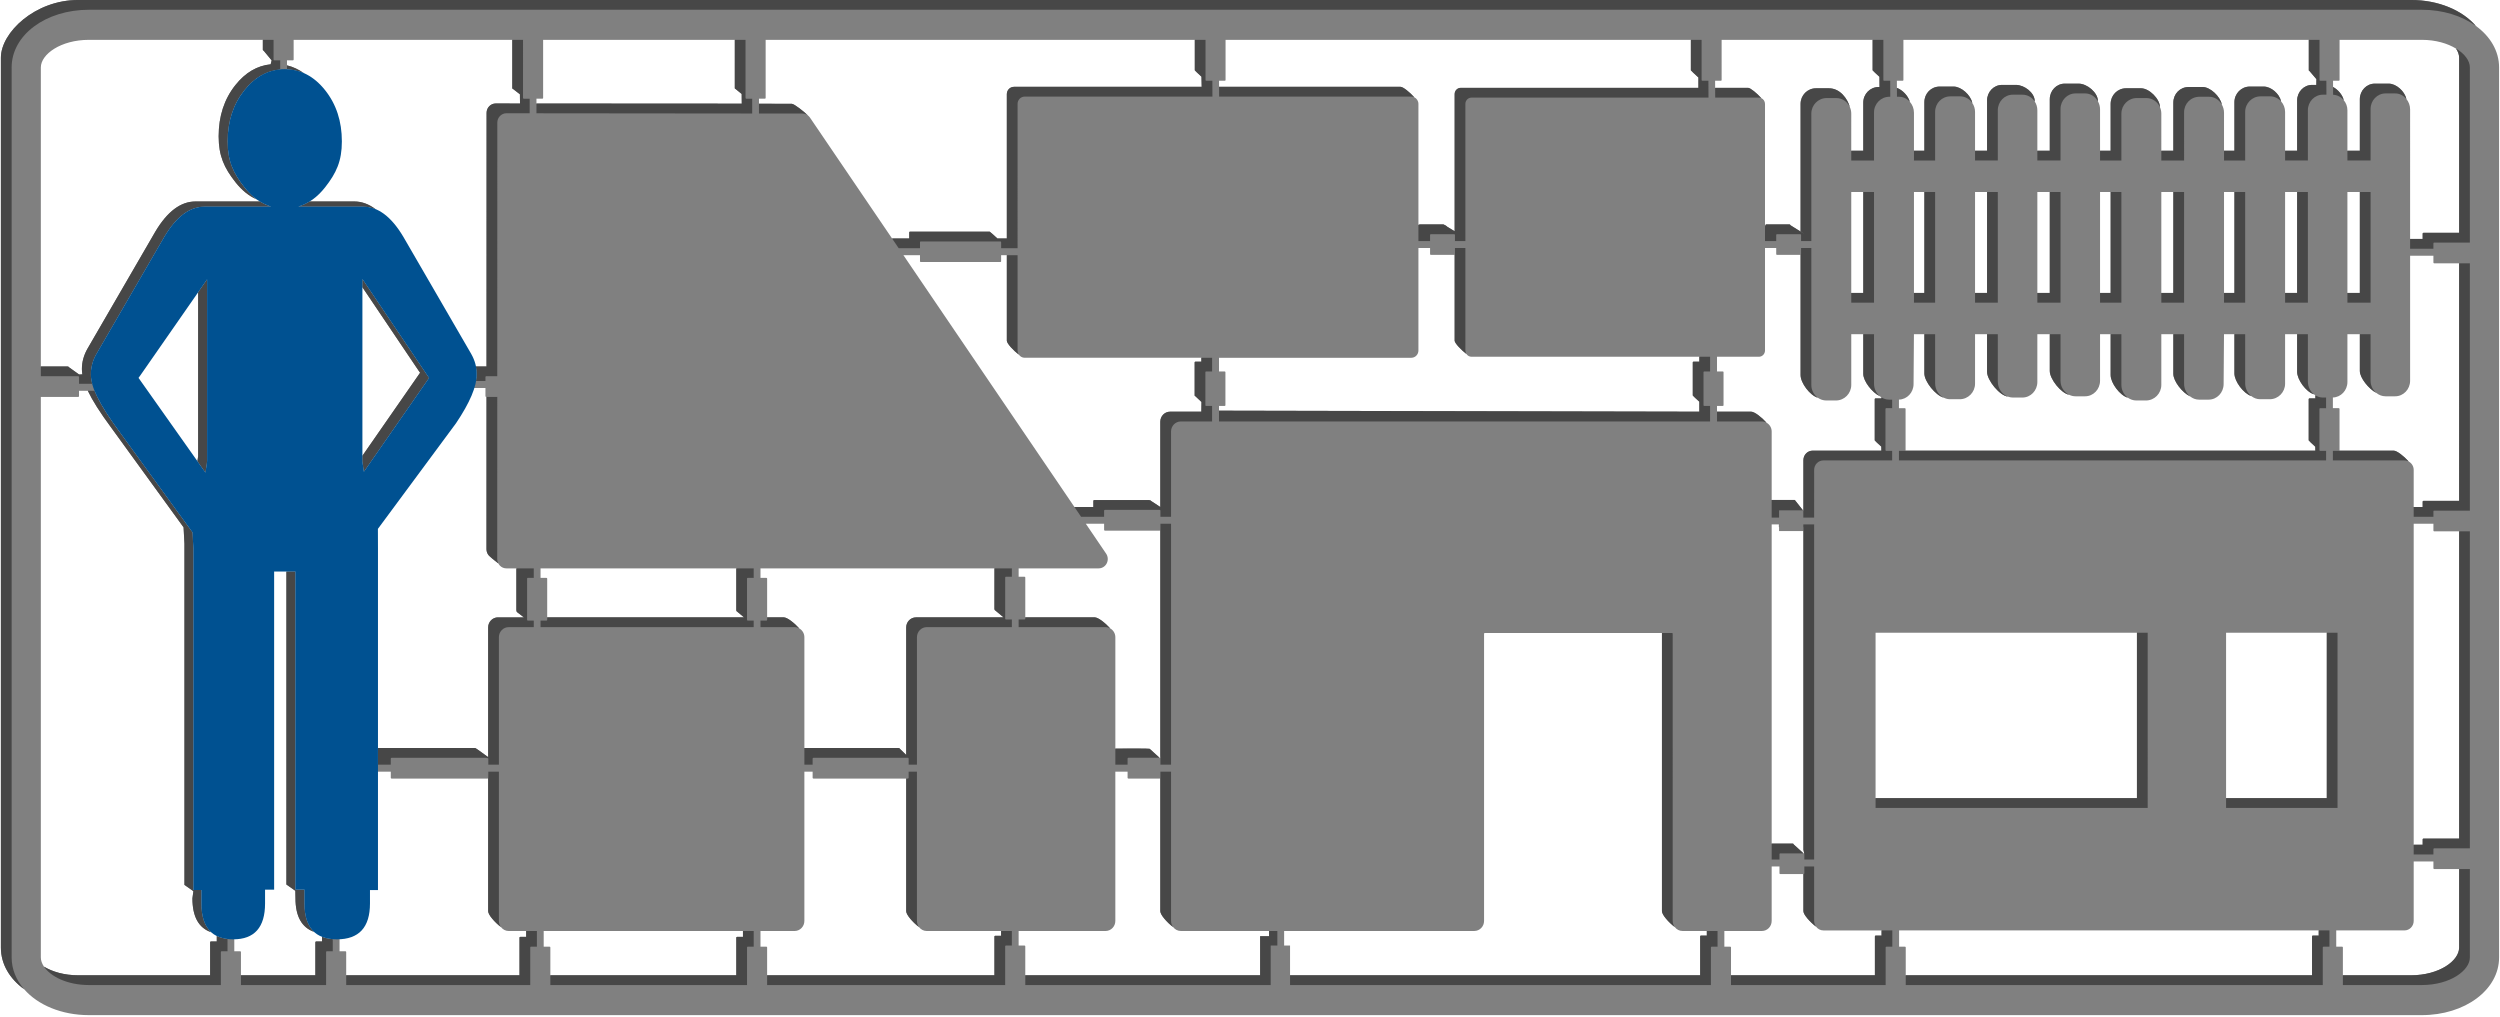 <?xml version="1.0" encoding="utf-8"?>
<!-- Generator: Adobe Illustrator 15.0.2, SVG Export Plug-In . SVG Version: 6.00 Build 0)  -->
<!DOCTYPE svg PUBLIC "-//W3C//DTD SVG 1.1//EN" "http://www.w3.org/Graphics/SVG/1.1/DTD/svg11.dtd">
<svg version="1.1" id="Layer_1" xmlns="http://www.w3.org/2000/svg" xmlns:xlink="http://www.w3.org/1999/xlink" x="0px" y="0px"
	viewBox="0 0 1394.167 567" enable-background="new 0 0 1394.167 567" xml:space="preserve">
<g>
	<path fill="#808080" d="M202.102,160.19l31.267,46.396l0.907,1.282l-0.897,1.29l-31.277,45.011v3.146c0,0,0.022,0.161,0.047,0.335
		l0.783,5.365l3.067-4.413l32.362-46.569l0.896-1.291l-0.906-1.285l-36.249-53.788V160.19z M169.757,496.136h-5.064V318.742h-4.979
		v174.521l4.979,3.494l0.083,4.189c0,10.069,3.494,16.272,10.378,18.737c-3.59-3.311-5.396-8.585-5.396-15.862V496.136z
		 M209.501,116.693c-3.781-2.885-7.767-4.344-11.963-4.344h-24.826c-2.008,1.25-4.109,2.215-6.309,2.875h36.116
		C204.917,115.224,207.239,115.75,209.501,116.693z M110.495,254.445l-0.023,0.164l-0.108,0.737l-0.27,1.837l1.413,1.997l3.06,4.331
		l0.777-5.293l0.11-0.737l0.021-0.161V155.842l-4.98,7.162V254.445z M1380.726,14.473c-7.628-8.774-20.858-14.482-36.219-14.482
		H43.647C19.45-0.01,0.501,18.174,0.501,32.157v496.334c0,9.177,4.92,17.329,12.927,23.134h-0.001
		c7.625,8.774,20.851,14.482,36.211,14.482H1350.5c24.195,0,43.154-14.129,43.154-32.169V37.606
		C1393.655,28.433,1388.732,20.28,1380.726,14.473z M1373.82,30.322c-0.158-0.162-0.321-0.318-0.491-0.481
		C1373.499,30.004,1373.662,30.16,1373.82,30.322z M1371.719,28.479c-0.118-0.09-0.221-0.185-0.34-0.272
		C1371.499,28.297,1371.601,28.389,1371.719,28.479z M1061.076,45.04c0.215,0,0.39-0.177,0.39-0.4V22.217h226.063v16.976
		c0,0.22,0.177,0.397,0.39,0.397l3.87,4.538l-0.049,3.225h-2.373c-4.589,0-8.332,3.89-8.332,8.675v28.025h-6.711V62.421
		c0-2.268-0.854-4.318-2.225-5.864c-0.926-4.274-5.567-8.278-9.68-8.278h-7.792c-4.72,0-8.564,3.901-8.564,8.693v27.081h-5.8V62.877
		c0-1.667-0.455-3.205-1.201-4.538c0,0,0.003,0.005,0.005,0.005c-0.938-4.643-6.519-9.829-10.711-9.829h-7.799
		c-4.8,0-8.557,3.814-8.557,8.688v26.851h-6.701V63.34c0-1.269-0.277-2.47-0.755-3.555c0.007,0.015,0.015,0.028,0.022,0.043
		c-0.112-4.746-6.021-10.594-10.567-10.594h-8.405c-4.718,0-8.558,3.883-8.558,8.656v26.162h-5.908V61.021
		c0-1.653-0.448-3.179-1.183-4.51c0,0.002,0.002,0.002,0.002,0.005l0.008-0.052c0-4.919-6.143-9.818-10.734-9.818h-7.799
		c-4.589,0-8.332,3.895-8.332,8.676v28.729h-6.927V61.477c0-1.825-0.552-3.517-1.479-4.915c0.003,0.005,0.006,0.005,0.008,0.01
		l0.018-0.108c0-4.781-5.861-9.112-10.452-9.112h-7.799c-4.599,0-8.342,3.89-8.342,8.675v28.025h-6.699V62.421
		c0-1.855-0.57-3.565-1.523-4.979c-0.889-4.469-6.183-9.164-10.389-9.164h-7.789c-4.797,0-8.559,3.817-8.559,8.693v27.081h-5.806
		V62.877c0-2.36-0.881-4.495-2.28-6.089c0,0.002,0.002,0.002,0.005,0.005c-1.005-3.378-4.048-6.594-7.23-7.771l0.021,4.939
		l-0.042-8.922H1061.076z M1291.156,249.117l0.039,2.198h-228.632c0.069-0.075,0.114-0.174,0.114-0.284v-22.995
		c0-0.23-0.184-0.415-0.408-0.415h-3.292v-4.776c4.505-0.103,8.149-3.939,8.149-8.662c0,0.013,0.17-22.002,0.21-27.808h5.821v21.911
		c0,4.492,6.229,12.219,10.811,13.489c1.07,0.535,2.256,0.86,3.515,0.86h5.38c4.718,0,8.555-3.896,8.555-8.677v-27.583h6.699v20.958
		c0,4.771,7.043,13.345,11.668,13.852c-0.002,0-0.002-0.002-0.004-0.002c0.842,0.31,1.73,0.512,2.669,0.512h5.381
		c4.595,0,8.333-3.889,8.333-8.672v-26.648h6.927v20.495c0,4.521,6.273,12.438,10.838,13.308c1.067,0.515,2.239,0.824,3.488,0.824
		h5.38c4.59,0,8.332-3.896,8.332-8.682v-25.944h5.908v22.832c0,4.366,5.186,11.375,9.588,12.573c-0.005-0.005-0.009-0.01-0.011-0.01
		c1.352,0.983,2.987,1.566,4.757,1.566h5.361c4.72,0,8.567-3.893,8.567-8.679v-28.282H1212v22.136
		c0,4.075,5.023,10.484,9.359,12.557c1.388,1.113,3.093,1.797,4.956,1.797h5.389c4.594,0,8.334-3.896,8.334-8.682
		c0,0.013,0.168-22.002,0.213-27.808h5.812v21.911c0,4.364,5.045,11.137,9.396,12.583c-0.002-0.005-0.002-0.005-0.002-0.005
		c1.386,1.098,3.085,1.771,4.94,1.771h5.372c4.716,0,8.555-3.896,8.555-8.677v-27.583h6.711v20.958
		c0,4.43,4.991,11.247,9.338,12.547c-0.006-0.005-0.008-0.01-0.014-0.015c0.266,0.215,0.544,0.409,0.836,0.589v1.714h-3.312
		c-0.223,0-0.407,0.19-0.407,0.42v22.99C1287.475,245.712,1289.41,247.532,1291.156,249.117z M1191.702,352.842v92.253h-145.759
		v-92.253H1191.702z M1067.352,163.349v-56.26h5.806v56.26H1067.352z M1101.417,163.349v-56.26h6.699v56.26H1101.417z
		 M1136.164,163.349v-56.26h6.927v56.26H1136.164z M1171.128,163.349v-56.26h5.908v56.26H1171.128z M1205.299,163.349v-56.26H1212
		v56.26H1205.299z M1240.263,163.349v-56.26h5.8v56.26H1240.263z M1274.324,163.349v-56.26h6.711v56.26H1274.324z M683.068,45.04
		c0.216,0,0.387-0.177,0.387-0.4V22.217h259.48v16.976c0,0.136,2.364,2.35,4.218,4.011l-0.013,5.782H814.617
		c-1.884,0-3.413,1.572-3.413,3.512v76.471l-4.199-2.57c0-0.235-1.804-1.251-2.032-1.251h-13.049c-0.174,0-0.521,0.082-0.914,0.253
		V57.944c0-1.633-0.939-3.035-2.293-3.683h0.002c-2.47-2.767-6.234-5.838-7.653-5.838H679.837l-0.015-3.383H683.068z
		 M679.802,226.382h3.19c0.217,0,0.386-0.176,0.386-0.396v-18.442c0-0.22-0.169-0.399-0.386-0.399h-3.19v-7.627h107.253
		c2.185,0,3.954-1.823,3.954-4.075v-57.125h6.496v3.399c0,0.233,0.183,0.425,0.411,0.425h13.05c0.093,0,0.17-0.051,0.237-0.105
		v47.954c0,1.364,3.716,5.234,6.576,7.418c-0.005-0.006-0.005-0.016-0.01-0.021c0.609,0.945,1.654,1.566,2.839,1.566h127.049v2.739
		h-3.269c-0.215,0-0.39,0.182-0.39,0.402v18.442c0,0.125,1.971,1.961,3.658,3.471v5.572l-267.856-0.561V226.382z M293.426,522.475
		h-3.315c-0.224,0-0.405,0.185-0.405,0.414v20.993h-96.641v-12.982c0-0.232-0.182-0.417-0.407-0.417h-3.305v-8.773
		c0-0.23-0.181-0.417-0.406-0.417h-2.969c-0.225,0-0.407,0.187-0.407,0.417v2.037c-2.238-0.174-4.229-0.616-5.992-1.318v2.604
		h-3.306c-0.226,0-0.407,0.187-0.407,0.417v18.434h-41.491v-12.982c0-0.232-0.182-0.417-0.408-0.417h-3.305v-8.773
		c0-0.23-0.181-0.417-0.406-0.417h-2.969c-0.226,0-0.408,0.187-0.408,0.417v1.93c-2.256-0.264-4.261-0.812-5.992-1.663v3.056h-3.304
		c-0.226,0-0.408,0.187-0.408,0.417v18.434H43.647c-7.789,0-14.407-1.967-19.129-4.827c-1.121-1.676-1.745-3.417-1.745-5.116
		V221.354h20.885c0.227,0,0.407-0.189,0.407-0.422v-2.995h4.923c2.542,5.359,6.741,12.058,13.305,20.904l40.077,55.229l0.488,9.104
		v190.294l4.982,3.493l-0.533,4.021c0,10.224,3.488,16.513,10.461,18.893c-3.649-3.289-5.479-8.627-5.479-16.021v-7.515h-4.45
		V306.047l-0.488-9.104l-40.077-55.224c-7.786-10.5-12.265-17.983-14.572-23.781h12.841c0.226,0,0.406-0.192,0.406-0.423v-3.056
		c0-0.235-0.18-0.419-0.406-0.419H51.403c-0.517-1.976-0.75-3.745-0.75-5.375c0-3.89,1.026-7.668,3.103-11.321l37.868-65.328
		c6.663-11.193,14.127-16.791,22.386-16.791h37.148c-2.196-0.66-4.294-1.625-6.301-2.875h-35.829
		c-8.257,0-15.722,5.601-22.386,16.794l-37.867,65.329c-2.076,3.65-3.103,7.428-3.103,11.321c0,0.947,0.087,1.948,0.251,3.002
		l-1.842,0.028l-5.644-4.039c0-0.235-0.545-0.422-0.771-0.422H22.773V37.606c0-7.282,11.036-15.389,26.865-15.389h96.931v5.567
		c0,0.228,0.181,0.412,0.401,0.412l4.523,5.452l-0.548,2.207c-7.559,0.767-14.109,4.62-19.648,11.569
		c-6.24,7.817-9.36,17.341-9.36,28.576c0,11.014,3.12,17.65,9.36,25.585c3.532,4.505,7.489,7.679,11.843,9.614
		c-2.438-1.778-4.729-4.016-6.863-6.737c-6.239-7.938-9.357-14.577-9.357-25.591c0-11.231,3.119-20.758,9.357-28.576
		c5.624-7.051,12.29-10.898,19.991-11.587v5.288c0,0.233,0.182,0.423,0.405,0.423h2.962c0.226,0,0.407-0.189,0.407-0.423v-5.362
		c3.322,0.148,6.459,0.876,9.409,2.178c-2.926-2.104-6.059-3.57-9.409-4.359v-2.805h3.313c0.22,0,0.399-0.184,0.399-0.415V22.217
		h121.921V49.17c0,0.235,0.182,0.422,0.407,0.422l3.85,2.977l0.059,5.155l-13.568-0.016c-1.348,0-2.639,0.55-3.592,1.531
		c-0.951,0.978-1.487,2.306-1.487,3.694l-0.029,141.428h-5.924c0.289,1.42,0.482,2.849,0.482,4.302c0,1.193-0.163,2.483-0.401,3.819
		h-1.822c-0.226,0-0.406,0.187-0.406,0.419v3.048c0,0.233,0.18,0.423,0.406,0.423h7.064v4.559c0,0.232,0.182,0.422,0.406,0.422
		h0.192l-0.02,84.933c0,1.388,0.535,2.711,1.487,3.694c0.512,0.529,2.872,2.519,5.145,4.238c-0.001-0.003-0.001-0.003-0.002-0.003
		c0.23,0.438,0.501,0.855,0.849,1.214c0.952,0.982,2.242,1.531,3.588,1.531h5.7c-0.06,0.071-0.106,0.158-0.106,0.261v22.994
		c0,0.231,0.182,1.147,0.407,1.147l3.792,2.918h-14.468c-3.015,0-5.461,2.519-5.461,5.621v72.324c0,0-6.942-5.099-7.184-5.099
		h-54.259v9.312h-27.083c-0.225,0-0.407,0.188-0.407,0.417v3.051c0,0.231,0.183,0.42,0.407,0.42h34.229v3.402
		c0,0.248,0.193,0.453,0.437,0.453h53.515c0.182,0,0.291-0.131,0.346-0.295v74.229c0,2.078,3.773,6.319,7.176,8.905
		c1.001,1.311,2.536,2.165,4.278,2.165h9.749V522.475z M299.164,55.042h3.313c0.226,0,0.407-0.188,0.407-0.42V22.217h106.884V49.17
		c0,0.235,0.182,0.422,0.408,0.422l3.429,2.811l0.055,5.398L299.164,57.73V55.042z M414.323,522.475h-3.312
		c-0.227,0-0.409,0.185-0.409,0.414v20.993H306.913v-15.541c0-0.232-0.184-0.417-0.407-0.417h-3.304v-8.736h111.122V522.475z
		 M305.153,344.282v-21.607c0-0.236-0.184-0.418-0.407-0.418h-3.297v-5.295h109.25c-0.061,0.071-0.105,0.158-0.105,0.261v22.994
		c0,0.231,0.181,0.784,0.407,0.784l3.93,3.281H305.153z M423.256,55.042h3.312c0.226,0,0.407-0.188,0.407-0.42V22.217h239.319
		v16.976c0,0.123,1.977,1.981,3.732,3.568l0.113,5.662h-104.71c-2.185,0-3.958,1.823-3.958,4.075v80.479h-5.257
		c-1.806-1.679-4.146-3.772-4.27-3.772h-44.529c-0.199,0-0.359,0.166-0.359,0.373v3.399h-9.589l-45.791-67.415
		c-0.267-0.394-0.591-0.727-0.941-1.026c-2.311-2.252-7.816-6.652-9.2-6.655l-18.278-0.023V55.042z M652.504,229.579
		c-3.008,0-5.447,2.511-5.447,5.608v47.555l-5.192-3.412c0-0.251-0.923-0.453-1.163-0.453h-30.536c-0.243,0-0.437,0.202-0.437,0.453
		v3.412h-10.548l-95.37-140.415h9.236v3.402c0,0.202,0.161,0.369,0.359,0.369h44.532c0.195,0,0.356-0.167,0.356-0.369v-3.402h3.175
		v47.662c0,1.562,3.726,5.523,6.74,7.817c0.717,1.031,1.884,1.709,3.209,1.709h98.532v2.176h-3.354
		c-0.217,0-0.386,0.182-0.386,0.402v18.442c0,0.215,0.169,0.397,0.386,0.397l3.423,3.233l-0.07,5.413H652.504z M619.103,350.425
		c-2.733-3.068-6.697-6.143-8.57-6.143h-38.765v-22.235c0-0.232-0.181-0.417-0.406-0.417h-3.305v-4.668h44.632
		c1.891,0,3.626-1.083,4.499-2.809c0.873-1.728,0.742-3.812-0.342-5.407l-11.322-16.667h10.199v3.402
		c0,0.245,0.196,0.448,0.437,0.448h30.535c0.173,0,0.294-0.122,0.364-0.271v125.334l0.072,2.038c0-0.25-0.193-0.452-0.436-0.452
		h-0.06l-5.496-5.002c0-0.202-14.188-0.143-19.149-0.115v-62.105C621.988,353.215,620.812,351.377,619.103,350.425z
		 M558.279,521.856h-3.311c-0.226,0-0.407,0.183-0.407,0.416v21.609h-126.76v-15.541c0-0.232-0.182-0.417-0.407-0.417h-3.296v-8.736
		h19.019c3.014,0,5.459-2.517,5.459-5.621v-83.238h4.596v3.402c0,0.248,0.194,0.453,0.437,0.453h51.744v73.934
		c0,2.078,3.778,6.321,7.18,8.91c0,0,0,0,0-0.002c1.001,1.308,2.533,2.162,4.273,2.162h41.474V521.856z M510.813,344.282
		c-3.015,0-5.461,2.519-5.461,5.621v71.089l-3.536-3.416c0-0.245-0.561-0.447-0.804-0.447h-52.437v-61.773
		c0-2.141-1.174-3.979-2.883-4.931c-2.735-3.068-6.697-6.143-8.569-6.143h-9.322v-21.607c0-0.236-0.182-0.418-0.407-0.418h-3.296
		v-5.295h130.464v22.628c0,0.23,0.182,0.781,0.407,0.781l4.681,3.911H510.813z M702.737,522.093v21.789H571.768v-16.16
		c0-0.231-0.181-0.418-0.406-0.418h-3.305v-8.116h48.467c3.015,0,5.464-2.517,5.464-5.621v-83.238h6.828v3.402
		c0,0.248,0.196,0.453,0.436,0.453h17.441c0.173,0,0.294-0.121,0.364-0.275v74.209c0,2.073,3.777,6.319,7.179,8.902
		c0.996,1.303,2.523,2.155,4.259,2.155h49.22l0.005,2.918H702.737z M951.837,521.747h-3.305c-0.224,0-0.408,0.185-0.408,0.415v21.72
		H719.419v-16.578h-3.301v-8.116h-2.003v-0.013h108.052c3.01,0,5.447-2.512,5.447-5.608V353.682c0-0.399,0.136-0.604,0.209-0.694
		h98.99v155.13c0,2.073,3.776,6.314,7.178,8.9c0.997,1.305,2.526,2.157,4.262,2.157h13.584V521.747z M956.462,45.04h3.243
		c0.212,0,0.389-0.177,0.389-0.4V22.217h84.2v16.976c0,0.125,2.038,2.035,3.814,3.64l0.038,5.682h-0.501
		c-4.718,0-8.561,3.896-8.561,8.688v26.851h-6.698V63.34c0-1.249-0.271-2.431-0.729-3.501c-1.341-4.771-5.465-10.633-11.783-10.604
		h-7.195c-4.715,0-8.555,3.883-8.555,8.656v71.078l2.043,1.446l-7.756-4.851c0-0.23-0.185-0.417-0.409-0.417h-13.054
		c-0.227,0-0.407,0.187-0.407,0.417l-0.256,0.698V57.944c0-1.443-0.848-2.685-2.062-3.22l0,0c-2.367-2.647-6.091-5.739-7.343-5.739
		H956.48l0.026,5.447L956.462,45.04z M1039.085,107.089v56.26h-6.698v-56.26H1039.085z M957.52,226.382h3.256
		c0.21,0,0.383-0.176,0.383-0.396v-18.442c0-0.22-0.173-0.399-0.383-0.399h-3.256v-8.191h23.354c1.886,0,3.412-1.571,3.412-3.511
		v-57.125h6.247v3.399c0,0.233,0.185,0.425,0.41,0.425h13.051c0.055,0,0.087-0.041,0.131-0.061v0.005v67.123
		c0,4.333,5.216,11.313,9.615,12.599l-0.004-0.002c1.343,0.964,2.962,1.533,4.712,1.533h5.38c4.718,0,8.56-3.893,8.56-8.679v-28.282
		h6.698v22.136c0,4.06,4.948,10.377,9.262,12.471c-0.003,0-0.006-0.005-0.006-0.005c0.271,0.228,0.555,0.432,0.853,0.619v0.573
		h-3.311c-0.222,0-0.409,0.19-0.409,0.42v22.99c0,0.138,1.983,1.981,3.669,3.491l0.051,2.245h-38.355
		c-2.842,0-5.143,2.37-5.143,5.296v28.298l-0.051-0.066v-0.23h-0.182l-4.569-5.799h-12.89v-38.174c0-2.137-1.172-3.973-2.883-4.922
		c-2.733-3.069-6.686-6.138-8.554-6.138H957.52V226.382z M992.053,292.428v1.553h0.076v2.166h13.516v-2.166h0.051v179.887
		l0.524,2.447c0-0.231-0.181-0.418-0.406-0.418h-0.052l-5.533-5.031c0-0.231-0.185-0.416-0.41-0.416h-11.814V292.428H992.053z
		 M988.004,288.645v-0.002l4.049-0.009v0.011H988.004z M1049.286,521.747h-3.309c-0.226,0-0.407,0.185-0.407,0.415v21.72h-80.244
		v-15.541c0-0.232-0.184-0.417-0.409-0.417h-3.302v-8.749h20.942c3.01,0,5.447-2.512,5.447-5.608v-30.361h4.347v3.812
		c0,0.233,0.184,0.42,0.409,0.42h12.936v20.68c0,1.971,3.763,6.153,7.086,8.68v-0.003c0.938,1.249,2.396,2.069,4.048,2.069h32.456
		V521.747z M1293.063,521.747h-3.312c-0.225,0-0.406,0.185-0.406,0.415v21.72H1062.77v-15.541c0-0.232-0.185-0.417-0.409-0.417
		h-3.292v-9.061h233.994V521.747z M1297.57,445.095h-56.16v-92.253h56.16V445.095z M1371.375,528.491
		c0,7.283-11.035,15.391-26.867,15.391h-37.96v-15.541c0-0.232-0.185-0.417-0.409-0.417h-3.295v-9.061h38.051
		c2.838,0,5.143-2.371,5.143-5.297v-33.154h10.996v3.806c0,0.231,0.184,0.42,0.408,0.42h13.934V528.491z M1371.375,467.65h-19.927
		c-0.226,0-0.407,0.185-0.407,0.417v3h-5.004V292.079h10.996v3.807c0,0.229,0.184,0.418,0.408,0.418h13.934V467.65z
		 M1371.375,279.314h-19.927c-0.226,0-0.407,0.185-0.407,0.415v3.012h-5.004V262.06c0-2.035-1.127-3.781-2.762-4.666h0.003
		c-2.684-3.01-6.6-6.079-8.379-6.079h-30.339c0.071-0.075,0.115-0.174,0.115-0.284v-22.995c0-0.23-0.181-0.415-0.406-0.415h-3.303
		v-5.948c4.481-0.128,8.106-3.947,8.106-8.649v-26.648H1316v20.495c0,3.842,4.927,10,9.244,12.281
		c1.412,1.141,3.162,1.851,5.081,1.851h5.381c4.59,0,8.332-3.896,8.332-8.682v-69.718h12.995v3.813c0,0.231,0.184,0.42,0.408,0.42
		h13.934V279.314z M1309.073,163.349v-56.26H1316v56.26H1309.073z M1371.375,129.839h-19.927c-0.226,0-0.407,0.184-0.407,0.414
		v3.011h-7.003V61.021c0-2.232-0.799-4.252-2.069-5.821c-0.979-4.392-5.738-8.554-9.836-8.554h-7.799
		c-4.595,0-8.334,3.895-8.334,8.676v28.729h-6.927V61.477c0-2.155-0.784-4.109-2.045-5.621c-0.688-2.943-3.164-5.836-5.951-7.359
		l0.019,4.343l-0.034-7.801h3.249c0.215,0,0.39-0.177,0.39-0.4V22.217h45.801c7.831,0,14.438,2.002,19.163,4.889
		c1.099,1.656,1.711,3.374,1.711,5.05V129.839z"/>
	<path fill="#474747" d="M1143.09,186.375v20.495c0,4.521,6.276,12.44,10.84,13.308c-2.852-1.379-4.849-4.372-4.849-7.858v-25.944
		H1143.09z M1162.796,52.099c3.049,0,5.698,1.787,7.151,4.418l0.008-0.052c0-4.919-6.143-9.818-10.734-9.818h-7.799
		c-4.589,0-8.332,3.895-8.332,8.676v28.729h-6.927v5.452h12.918V60.77c0-4.781,3.743-8.671,8.335-8.671H1162.796z M1177.037,186.375
		v22.832c0,4.366,5.186,11.375,9.588,12.573c-2.169-1.569-3.596-4.172-3.596-7.123v-28.282H1177.037z M1136.164,168.801h12.918
		v-61.711h-5.991v56.26h-6.927V168.801z M1101.417,168.801h12.692v-61.711h-5.993v56.26h-6.699V168.801z M1067.352,168.801h11.8
		v-61.711h-5.994v56.26h-5.806V168.801z M1093.081,53.731c2.818,0,5.305,1.474,6.813,3.716c-0.885-4.471-6.183-9.168-10.389-9.168
		h-7.789c-4.797,0-8.559,3.817-8.559,8.693v27.081h-5.806v5.452h11.8V62.421c0-4.876,3.763-8.69,8.56-8.69H1093.081z
		 M1127.831,52.805c2.846,0,5.356,1.495,6.861,3.768l0.018-0.108c0-4.781-5.861-9.112-10.452-9.112h-7.799
		c-4.599,0-8.342,3.89-8.342,8.675v28.025h-6.699v5.452h12.692V61.477c0-4.781,3.743-8.672,8.34-8.672H1127.831z M1108.117,186.375
		v20.958c0,4.771,7.043,13.345,11.668,13.852c-3.285-1.198-5.675-4.492-5.675-8.403v-26.408H1108.117z M1073.158,186.375v21.911
		c0,4.495,6.234,12.224,10.815,13.489c-2.841-1.418-4.821-4.477-4.821-8.037v-27.363H1073.158z M1196.964,54.684
		c3.387,0,6.3,2.119,7.603,5.145c-0.112-4.746-6.021-10.594-10.567-10.594h-8.405c-4.718,0-8.558,3.883-8.558,8.656v26.162h-5.908
		v5.452h11.9V63.34c0-4.771,3.844-8.656,8.559-8.656H1196.964z M1281.035,186.375v20.958c0,4.43,4.991,11.247,9.338,12.547
		c-2.018-1.633-3.345-4.19-3.345-7.098v-26.408H1281.035z M1171.128,168.801h11.9v-61.711h-5.992v56.26h-5.908V168.801z
		 M1281.035,163.349h-6.711v5.452h12.704v-61.711h-5.993V163.349z M1265.995,53.731c2.419,0,4.582,1.101,6.104,2.826
		c-0.926-4.274-5.567-8.278-9.68-8.278h-7.792c-4.72,0-8.564,3.901-8.564,8.693v27.081h-5.8v5.452h11.793V62.421
		c0-4.792,3.844-8.69,8.565-8.69H1265.995z M1297.334,45.04h-3.425c-0.213,0-0.389-0.177-0.389-0.4V22.217h-5.992v16.976
		c0,0.22,0.177,0.397,0.39,0.397l3.87,4.538l-0.049,3.225h-2.373c-4.589,0-8.332,3.89-8.332,8.675v28.025h-6.711v5.452h12.704
		V61.477c0-4.781,3.741-8.672,8.333-8.672h2.007L1297.334,45.04z M1240.263,168.801h11.793v-61.711h-5.993v56.26h-5.8V168.801z
		 M1231.929,53.961c3.04,0,5.68,1.772,7.138,4.382c-0.938-4.643-6.519-9.829-10.711-9.829h-7.799c-4.8,0-8.557,3.814-8.557,8.688
		v26.851h-6.701v5.452h12.694V62.652c0-4.874,3.759-8.69,8.556-8.69H1231.929z M1212,186.375v22.136
		c0,4.075,5.027,10.489,9.362,12.56c-2.032-1.625-3.369-4.196-3.369-7.113v-27.583H1212z M1205.299,168.801h12.694v-61.711H1212
		v56.26h-6.701V168.801z M1246.063,186.375v21.911c0,4.364,5.045,11.137,9.396,12.583c-2.051-1.623-3.402-4.206-3.402-7.131v-27.363
		H1246.063z M992.129,284.612h6.71h2.66h3.964l-4.569-5.799h-12.89v9.83l4.049-0.009v0.011h0.076V284.612z M1335.706,52.099
		c2.509,0,4.732,1.218,6.263,3.107c-0.977-4.397-5.738-8.559-9.836-8.559h-7.799c-4.595,0-8.334,3.895-8.334,8.676v28.729h-6.927
		v5.452h12.919V60.77c0-4.781,3.741-8.671,8.333-8.671H1335.706z M1309.073,168.801h12.919v-61.711H1316v56.26h-6.927V168.801z
		 M1293.876,227.621h3.309v-5.925h-1.824c-1.524,0-2.936-0.473-4.166-1.241v1.714h-3.312c-0.223,0-0.407,0.19-0.407,0.42v22.99
		c0,0.133,1.935,1.953,3.681,3.538l0.039,2.198h-228.632c-0.075,0.08-0.177,0.136-0.294,0.136h-3.292v5.313h238.208v-5.313h-3.309
		c-0.225,0-0.409-0.189-0.409-0.42v-22.995C1293.467,227.805,1293.652,227.621,1293.876,227.621z M982.224,54.725
		c-2.367-2.647-6.091-5.739-7.343-5.739H956.48l0.026,5.447h24.367C981.354,54.433,981.81,54.54,982.224,54.725z M990.533,131.014
		c0-0.23,0.185-0.417,0.41-0.417h13.051c0.227,0,0.407,0.187,0.407,0.417v3.404h5.716V63.34c0-4.771,3.842-8.656,8.556-8.656h5.382
		c3.396,0,6.312,2.13,7.605,5.16c-1.337-4.766-5.464-10.638-11.785-10.609h-7.195c-4.715,0-8.555,3.883-8.555,8.656v71.078
		l2.043,1.446l-7.756-4.851c0-0.23-0.185-0.417-0.409-0.417h-13.054c-0.227,0-0.407,0.187-0.407,0.417l-0.256,0.698v8.155h6.247
		V131.014z M985.125,235.719c-2.734-3.071-6.688-6.14-8.557-6.14H957.52v5.45h25.037
		C983.494,235.028,984.359,235.294,985.125,235.719z M1316,186.375v20.495c0,3.847,4.933,10.005,9.25,12.284
		c-1.965-1.587-3.258-4.044-3.258-6.834v-25.944H1316z M49.639,5.439H1350.5c11.886,0,22.495,3.425,30.226,9.033
		c-7.628-8.774-20.858-14.482-36.219-14.482H43.647C19.45-0.01,0.501,18.174,0.501,32.157v496.334
		c0,9.177,4.92,17.329,12.927,23.134c-4.387-5.045-6.936-11.098-6.936-17.687V37.606C6.493,19.571,25.443,5.439,49.639,5.439z
		 M1300.966,256.764h39.928c0.865,0,1.666,0.241,2.384,0.63c-2.684-3.01-6.6-6.079-8.379-6.079h-30.339
		c-0.071,0.08-0.175,0.136-0.291,0.136h-3.303V256.764z M1301.077,48.497l0.019,4.343c2.375,0.107,4.475,1.265,5.933,3.016
		C1306.34,52.913,1303.864,50.02,1301.077,48.497z M1039.085,186.375v22.136c0,4.06,4.948,10.377,9.262,12.471
		c-1.973-1.628-3.267-4.155-3.267-7.024v-27.583H1039.085z M1016.83,256.764h38.358v-5.313h-3.309c-0.225,0-0.412-0.189-0.412-0.42
		v-22.995c0-0.23,0.188-0.415,0.412-0.415h3.309v-4.756h-1.784c-1.542,0-2.972-0.481-4.21-1.27v0.573h-3.311
		c-0.222,0-0.409,0.19-0.409,0.42v22.99c0,0.138,1.983,1.981,3.669,3.491l0.051,2.245h-38.355c-2.842,0-5.143,2.37-5.143,5.296
		v28.298l-0.051-0.066v3.802h6.045V262.06C1011.69,259.134,1013.99,256.764,1016.83,256.764z M1039.085,57.202v26.851h-6.698v5.452
		h12.693V62.652c0-4.792,3.843-8.69,8.558-8.69h0.501l-0.04-8.922h-3.421c-0.216,0-0.389-0.177-0.389-0.4V22.217h-5.995v16.976
		c0,0.125,2.038,2.035,3.814,3.64l0.038,5.682h-0.501C1042.928,48.515,1039.085,52.411,1039.085,57.202z M1065.077,56.793
		c-1.005-3.378-4.048-6.594-7.23-7.771l0.021,4.939h1.15C1061.412,53.961,1063.553,55.062,1065.077,56.793z M1197.697,352.842
		h-5.995v92.253h-145.759v5.447h151.754V352.842z M1032.387,168.801h12.693v-61.711h-5.995v56.26h-6.698V168.801z M992.351,476.314
		c0-0.231,0.184-0.418,0.409-0.418h13.002l-5.533-5.031c0-0.231-0.185-0.416-0.41-0.416h-11.814v8.868h4.347V476.314z
		 M950.383,207.144h3.267v-8.191h-5.992v2.739h-3.269c-0.215,0-0.39,0.182-0.39,0.402v18.442c0,0.125,1.971,1.961,3.658,3.471v5.572
		l-267.856-0.561v6.01H953.65v-8.646h-3.267c-0.216,0-0.39-0.176-0.39-0.396v-18.442
		C949.994,207.323,950.167,207.144,950.383,207.144z M1012.782,516.797c-0.674-0.896-1.092-2.007-1.092-3.23v-30.361h-5.47v3.812
		c0,0.233-0.181,0.42-0.406,0.42h-0.118v20.68C1005.696,510.088,1009.458,514.271,1012.782,516.797z M1013.74,221.806
		c-2.188-1.567-3.623-4.183-3.623-7.149v-76.341h-5.716v3.399c0,0.18-0.123,0.308-0.276,0.369v67.123
		C1004.125,213.541,1009.34,220.52,1013.74,221.806z M1011.69,479.317v-186.89h-6.045v1.553h0.051v179.887l0.524,2.447v3.003
		H1011.69z M992.053,293.98h0.076v-1.553h-0.076V293.98z M558.279,521.856h-3.311c-0.226,0-0.407,0.183-0.407,0.416v21.609h-126.76
		v5.449h132.751v-21.609c0-0.231,0.183-0.418,0.409-0.418h3.314v-8.116h-5.996V521.856z M445.694,350.43
		c-2.734-3.073-6.698-6.147-8.57-6.147h-9.322v1.382c0,0.23-0.182,0.423-0.407,0.423h-3.296v3.646h19.019
		C444.055,349.733,444.924,350,445.694,350.43z M450.736,64.539c-2.31-2.252-7.818-6.655-9.203-6.658l-18.278-0.023v5.447
		l24.27,0.025C448.713,63.335,449.839,63.775,450.736,64.539z M567.466,195.441v-53.114h-5.996v47.662
		c0,1.562,3.726,5.523,6.74,7.817C567.746,197.141,567.466,196.327,567.466,195.441z M506.716,430.328v3.402
		c0,0.248-0.196,0.453-0.437,0.453h-0.928v73.934c0,2.078,3.778,6.321,7.18,8.91c-0.733-0.954-1.186-2.15-1.186-3.461v-83.238
		H506.716z M554.562,339.59c0,0.23,0.182,0.781,0.407,0.781l4.681,3.911h-48.836c-3.015,0-5.461,2.519-5.461,5.621v71.089
		l-3.536-3.416c0-0.245-0.561-0.447-0.804-0.447h-52.437v9.312h4.596v-3.41c0-0.25,0.194-0.452,0.437-0.452h52.671
		c0.24,0,0.437,0.202,0.437,0.452v3.41h4.629v-71.085c0-3.108,2.445-5.622,5.459-5.622h47.47v-4.274h-3.314
		c-0.226,0-0.409-0.189-0.409-0.419v-22.993c0-0.232,0.183-0.417,0.409-0.417h3.314v-4.668h-9.714V339.59z M932.6,352.987h-5.786
		v155.13c0,2.073,3.778,6.316,7.181,8.902c-0.732-0.954-1.185-2.145-1.185-3.453V353.682
		C932.81,353.282,932.675,353.077,932.6,352.987z M410.594,317.223v22.994c0,0.231,0.181,0.784,0.407,0.784l3.93,3.281H305.153
		v1.382c0,0.23-0.184,0.423-0.407,0.423h-3.297v3.646h118.865v-3.646h-3.321c-0.226,0-0.406-0.192-0.406-0.423v-22.989
		c0-0.236,0.181-0.418,0.406-0.418h3.321v-5.295h-9.615C410.639,317.033,410.594,317.12,410.594,317.223z M179.579,525.031h-3.306
		c-0.226,0-0.407,0.187-0.407,0.417v18.434h-41.491v5.449h47.485v-18.432c0-0.232,0.181-0.417,0.406-0.417h3.305v-6.736
		c-2.238-0.174-4.229-0.616-5.992-1.318V525.031z M414.323,522.475h-3.312c-0.227,0-0.409,0.185-0.409,0.414v20.993H306.913v5.449
		h109.681v-20.99c0-0.232,0.183-0.417,0.409-0.417h3.312v-8.736h-5.992V522.475z M293.426,522.475h-3.315
		c-0.224,0-0.405,0.185-0.405,0.414v20.993h-96.641v5.449h102.633v-20.99c0-0.232,0.181-0.417,0.407-0.417h3.313v-8.736h-5.992
		V522.475z M1371.375,467.65h-19.927c-0.226,0-0.407,0.185-0.407,0.417v3h-5.004v5.449h10.996v-3.003
		c0-0.229,0.184-0.417,0.408-0.417h19.924V296.304h-5.99V467.65z M1297.57,445.095h-56.16v5.447h62.152v-97.7h-5.992V445.095z
		 M1371.375,528.491c0,7.283-11.035,15.391-26.867,15.391h-37.96v5.449h43.953c15.831,0,26.864-8.107,26.864-15.393v-49.301h-5.99
		V528.491z M1369.63,27.045c1.121,1.674,1.744,3.415,1.744,5.112v97.682h-19.927c-0.226,0-0.407,0.184-0.407,0.414v3.011h-7.003
		v5.446h12.995v-3.004c0-0.236,0.184-0.42,0.408-0.42h19.924v-97.68C1377.365,33.907,1374.509,29.999,1369.63,27.045z
		 M1371.375,279.314h-19.927c-0.226,0-0.407,0.185-0.407,0.415v3.012h-5.004v5.453h10.996v-3.014c0-0.23,0.184-0.416,0.408-0.416
		h19.924v-137.93h-5.99V279.314z M619.103,350.43c-2.733-3.073-6.697-6.147-8.57-6.147h-38.765v0.758
		c0,0.229-0.181,0.419-0.406,0.419h-3.305v4.274h48.467C617.463,349.733,618.333,350,619.103,350.43z M951.837,521.747h-3.305
		c-0.224,0-0.408,0.185-0.408,0.415v21.72H719.419v5.449h234.696v-20.99c0-0.232,0.186-0.417,0.408-0.417h3.305v-8.749h-5.991
		V521.747z M707.72,522.093h-4.983v21.789H571.768v5.449h136.849v-22.027h3.718v-8.116h1.781v-0.013h-6.4L707.72,522.093z
		 M1049.286,521.747h-3.309c-0.226,0-0.407,0.185-0.407,0.415v21.72h-80.244v5.449h86.233v-20.99c0-0.232,0.185-0.417,0.409-0.417
		h3.312v-9.061h-5.995V521.747z M1293.063,521.747h-3.312c-0.225,0-0.406,0.185-0.406,0.415v21.72H1062.77v5.449h232.565v-20.99
		c0-0.232,0.182-0.417,0.41-0.417h3.31v-9.061h-5.992V521.747z M120.887,525.031h-3.304c-0.226,0-0.408,0.187-0.408,0.417v18.434
		H43.647c-7.789,0-14.407-1.967-19.129-4.827c3.684,5.506,12.982,10.276,25.121,10.276h73.531v-18.432
		c0-0.232,0.181-0.417,0.405-0.417h3.305v-6.844c-2.256-0.264-4.261-0.812-5.992-1.663V525.031z M653.053,426.44V292.079h-5.923
		v3.402c0,0.068-0.042,0.116-0.072,0.177v125.334l0.072,2.038v3.41H653.053z M647.057,508.117c0,2.073,3.777,6.319,7.179,8.902
		c-0.732-0.952-1.184-2.145-1.184-3.453v-83.238h-5.923v3.402c0,0.071-0.042,0.12-0.072,0.178V508.117z M621.988,417.461v8.979
		h6.828v-3.41c0-0.25,0.196-0.452,0.436-0.452h17.381l-5.496-5.002C641.138,417.374,626.95,417.434,621.988,417.461z M676.089,45.04
		h-3.416c-0.214,0-0.387-0.177-0.387-0.4V22.217h-5.993v16.976c0,0.123,1.977,1.981,3.732,3.568l0.113,5.662h-104.71
		c-2.185,0-3.958,1.823-3.958,4.075v80.479h-5.257c-1.806-1.679-4.146-3.772-4.27-3.772h-44.529c-0.199,0-0.359,0.166-0.359,0.373
		v3.399h-9.589l3.703,5.452h11.879v-3.404c0-0.205,0.161-0.369,0.359-0.369h44.532c0.195,0,0.356,0.164,0.356,0.369v3.404h9.171
		V57.944c0-2.247,1.77-4.072,3.953-4.072h104.713L676.089,45.04z M299.164,63.179l120.31,0.123v-8.259h-3.306
		c-0.226,0-0.407-0.188-0.407-0.42V22.217h-5.993V49.17c0,0.235,0.182,0.422,0.408,0.422l3.429,2.811l0.055,5.398L299.164,57.73
		V63.179z M672.593,207.144h3.352v-7.627h-5.993v2.176h-3.354c-0.217,0-0.386,0.182-0.386,0.402v18.442
		c0,0.215,0.169,0.397,0.386,0.397l3.423,3.233l-0.07,5.413h-17.448c-3.008,0-5.447,2.511-5.447,5.608v47.555l-5.192-3.412
		c0-0.251-0.923-0.453-1.163-0.453h-30.536c-0.243,0-0.437,0.202-0.437,0.453v3.412h-10.548l3.703,5.453h12.838v-3.417
		c0-0.25,0.196-0.451,0.437-0.451h30.535c0.243,0,0.436,0.201,0.436,0.451v3.417h5.923v-47.556c0-3.097,2.438-5.61,5.443-5.61
		h17.449v-8.646h-3.352c-0.215,0-0.39-0.176-0.39-0.396v-18.442C672.203,207.323,672.378,207.144,672.593,207.144z M814.617,48.986
		c-1.884,0-3.413,1.572-3.413,3.512v76.471l-4.199-2.57c0-0.235-1.804-1.251-2.032-1.251h-13.049c-0.174,0-0.521,0.082-0.914,0.253
		v9.018h6.496v-3.404c0-0.23,0.183-0.417,0.411-0.417h13.05c0.226,0,0.41,0.187,0.41,0.417v3.404h5.82V57.944
		c0-1.938,1.527-3.511,3.412-3.511h132.163l-0.05-9.394h-3.409c-0.216,0-0.386-0.177-0.386-0.4V22.217h-5.992v16.976
		c0,0.136,2.364,2.35,4.218,4.011l-0.013,5.782H814.617z M294.354,322.257h3.312v-5.295h-9.606c-0.06,0.071-0.106,0.158-0.106,0.261
		v22.994c0,0.231,0.182,1.147,0.407,1.147l3.792,2.918h-14.468c-3.015,0-5.461,2.519-5.461,5.621v72.324
		c0,0-6.942-5.099-7.184-5.099h-54.259v9.312h7.146v-3.41c0-0.25,0.193-0.452,0.437-0.452h52.305c0.243,0,1.646,0.202,1.646,0.452
		v3.41h5.902v-71.085c0-3.108,2.447-5.622,5.462-5.622h13.988v-3.646h-3.312c-0.227,0-0.407-0.192-0.407-0.423v-22.989
		C293.947,322.438,294.127,322.257,294.354,322.257z M788.718,54.261c-2.47-2.767-6.234-5.838-7.653-5.838H679.837l0.027,5.449
		h107.191C787.654,53.872,788.212,54.018,788.718,54.261z M115.344,258.218l0.11-0.737l0.021-0.161V155.842l-4.98,7.162v91.442
		l-0.023,0.164l-0.108,0.737l-0.27,1.837l1.413,1.997l3.06,4.331L115.344,258.218z M811.376,138.316v3.399
		c0,0.139-0.072,0.246-0.173,0.32v47.954c0,1.364,3.716,5.234,6.576,7.418c-0.368-0.563-0.583-1.239-0.583-1.966v-57.125H811.376z
		 M271.314,221.354l-0.02,84.933c0,1.388,0.535,2.711,1.487,3.694c0.512,0.529,2.872,2.519,5.145,4.238
		c-0.4-0.761-0.636-1.605-0.636-2.483l0.02-90.382H271.314z M202.932,263.015l3.067-4.413l32.362-46.569l0.896-1.291l-0.906-1.285
		l-36.249-53.788v4.521l31.267,46.396l0.907,1.282l-0.897,1.29l-31.277,45.011v3.146c0,0,0.022,0.161,0.047,0.335L202.932,263.015z
		 M272.833,59.24c-0.951,0.978-1.487,2.306-1.487,3.694l-0.029,141.428h-5.924c0.289,1.42,0.482,2.849,0.482,4.302
		c0,1.193-0.163,2.483-0.401,3.819h5.242v-2.253c0-0.23,0.182-0.419,0.406-0.419h6.188l0.028-141.428
		c0-1.387,0.537-2.716,1.487-3.694c0.954-0.98,2.245-1.53,3.591-1.53l12.964,0.015v-8.132h-3.304c-0.225,0-0.406-0.188-0.406-0.42
		V22.217h-5.993V49.17c0,0.235,0.182,0.422,0.407,0.422l3.85,2.977l0.059,5.155l-13.568-0.016
		C275.076,57.709,273.786,58.259,272.833,59.24z M44.066,210.23v3.809h7.337c-0.517-1.976-0.75-3.745-0.75-5.375
		c0-3.89,1.026-7.668,3.103-11.321l37.868-65.328c6.663-11.193,14.127-16.791,22.386-16.791h37.148
		c-2.196-0.66-4.294-1.625-6.301-2.875h-35.829c-8.257,0-15.722,5.601-22.386,16.794l-37.867,65.329
		c-2.076,3.65-3.103,7.428-3.103,11.321c0,0.947,0.087,1.948,0.251,3.002l-1.842,0.028l-5.644-4.039
		c0-0.235-0.545-0.422-0.771-0.422H22.773v5.449h20.885C43.886,209.811,44.066,210,44.066,210.23z M117.77,519.876
		c-3.649-3.289-5.479-8.627-5.479-16.021v-7.515h-4.45V306.047l-0.488-9.104l-40.077-55.224
		c-7.786-10.5-12.265-17.983-14.572-23.781h-3.715c2.542,5.359,6.741,12.058,13.305,20.904l40.077,55.229l0.488,9.104v190.294
		l4.982,3.493l-0.533,4.021C107.308,511.207,110.796,517.496,117.77,519.876z M272.314,430.328l-0.037,3.402
		c0,0.063-0.037,0.107-0.053,0.158v74.229c0,2.078,3.775,6.321,7.18,8.908c-0.732-0.955-1.188-2.148-1.188-3.459v-83.238H272.314z
		 M209.501,116.693c-3.781-2.885-7.767-4.344-11.963-4.344h-24.826c-2.008,1.25-4.109,2.215-6.309,2.875h36.116
		C204.917,115.224,207.239,115.75,209.501,116.693z M156.269,38.709v-5.06h-3.306c-0.22,0-0.399-0.184-0.399-0.415V22.217h-5.994
		v5.567c0,0.228,0.181,0.412,0.401,0.412l4.523,5.452l-0.548,2.207c-7.559,0.767-14.109,4.62-19.648,11.569
		c-6.24,7.817-9.36,17.341-9.36,28.576c0,11.014,3.12,17.65,9.36,25.585c3.532,4.505,7.489,7.679,11.843,9.614
		c-2.438-1.778-4.729-4.016-6.863-6.737c-6.239-7.938-9.357-14.577-9.357-25.591c0-11.231,3.119-20.758,9.357-28.576
		C141.901,43.245,148.568,39.398,156.269,38.709z M160.042,36.454v2.181c3.322,0.148,6.459,0.876,9.409,2.178
		C166.526,38.709,163.393,37.243,160.042,36.454z M159.713,493.264l4.979,3.494l0.083,4.189c0,10.069,3.494,16.272,10.378,18.737
		c-3.59-3.311-5.396-8.585-5.396-15.862v-7.687h-5.064V318.742h-4.979V493.264z"/>
	<path fill="#005191" d="M265.875,208.664c0-3.89-1.042-7.668-3.104-11.321l-37.866-65.328
		c-6.665-11.193-14.121-16.791-22.385-16.791h-36.116c5.581-1.676,10.551-5.232,14.898-10.761
		c6.229-7.938,9.348-14.577,9.348-25.591c0-11.231-3.12-20.758-9.348-28.576c-6.239-7.814-13.747-11.73-22.512-11.73
		c-8.782,0-16.282,3.916-22.512,11.73c-6.239,7.817-9.357,17.344-9.357,28.576c0,11.014,3.119,17.653,9.357,25.591
		c4.336,5.529,9.308,9.084,14.879,10.761h-37.148c-8.259,0-15.724,5.598-22.386,16.791l-37.868,65.328
		c-2.077,3.653-3.103,7.431-3.103,11.321c0,6.809,3.93,15.941,16.624,33.055l40.077,55.224l0.488,9.104v190.294h4.45v7.515
		c0,13.322,5.914,19.98,17.766,19.98c11.834,0,17.757-6.676,17.757-20.014v-7.687h5.062V318.742h11.817v177.394h5.064v7.687
		c0,13.338,6.021,20.014,18.107,20.014c12.303,0,18.458-6.658,18.458-19.98v-7.515h4.458V306.047l-0.038-11.122l43.562-58.899
		C262.004,224.605,265.875,215.473,265.875,208.664z M115.476,257.32l-0.021,0.161l-0.11,0.737l-0.777,5.293l-3.06-4.331
		l-33.33-47.132l-0.93-1.316l0.949-1.3l37.279-53.59V257.32z M238.361,212.033l-32.362,46.569l-3.067,4.413l-0.783-5.365
		c-0.025-0.174-0.047-0.335-0.047-0.335V155.67l36.249,53.788l0.906,1.285L238.361,212.033z"/>
</g>
</svg>
